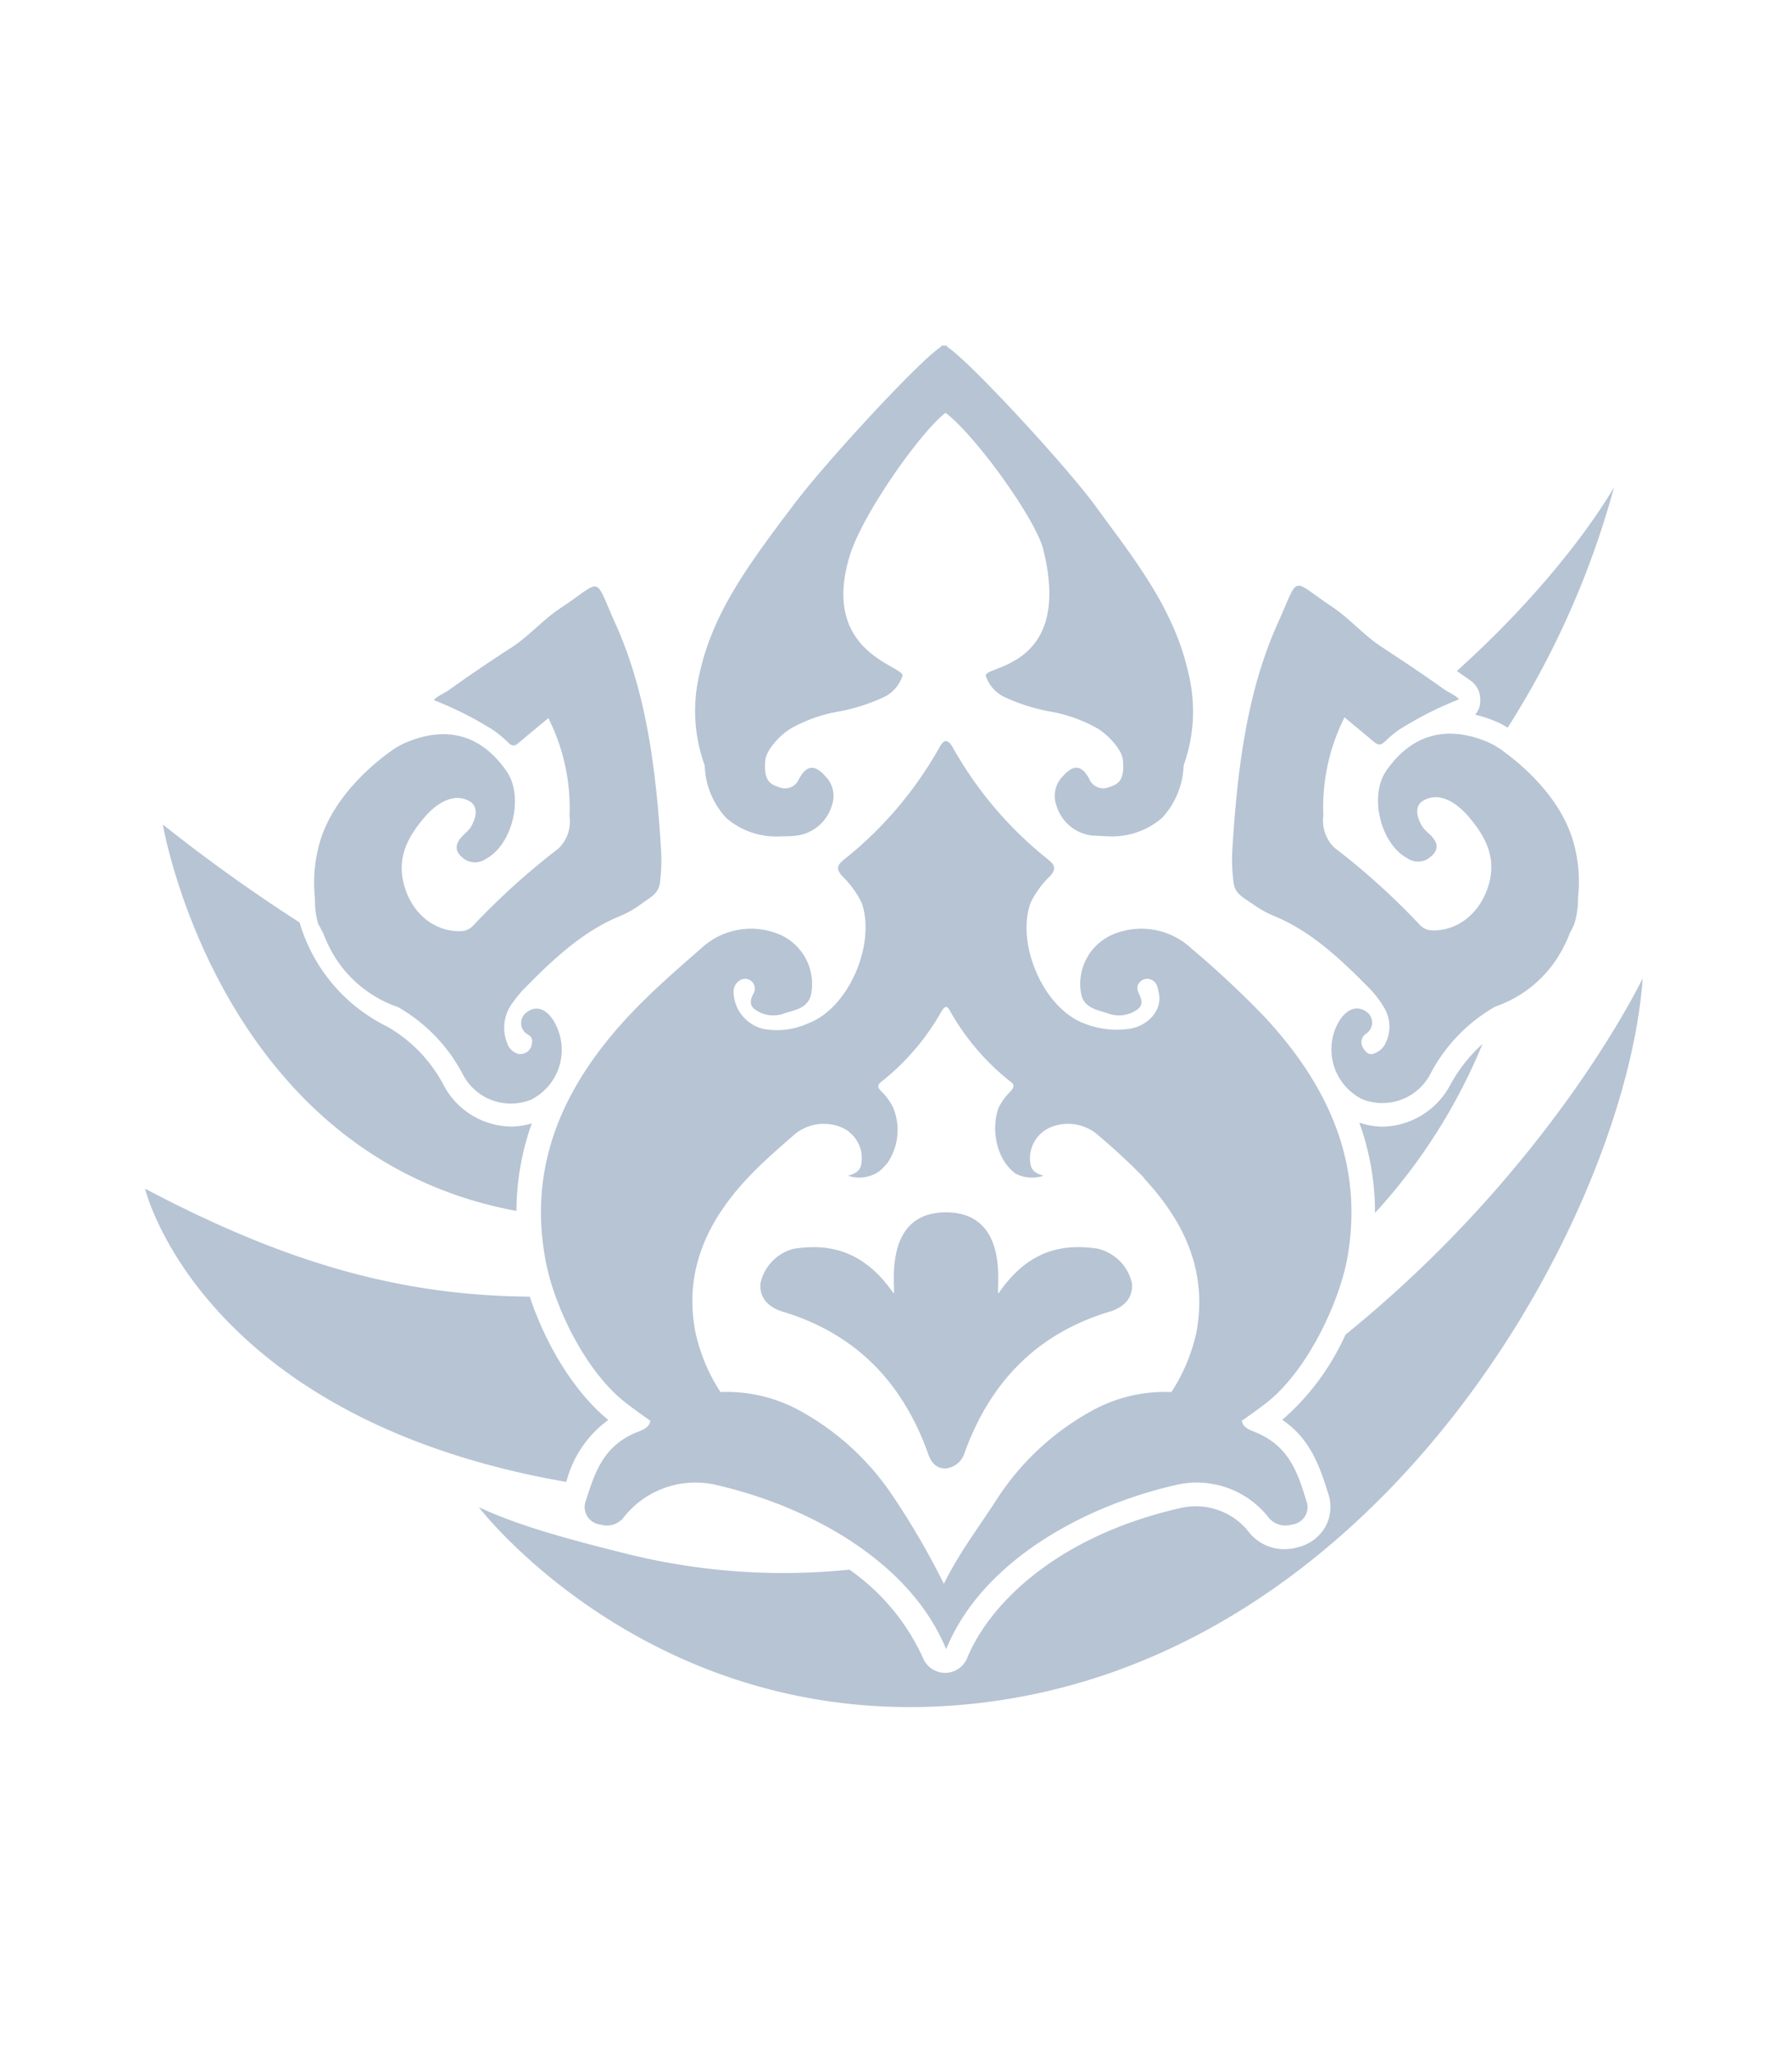 <svg width="420" height="482" fill="none" xmlns="http://www.w3.org/2000/svg"><path d="M385 229.218c-3.732 53.692-58.821 157.444-153.726 169.617-76.656 9.82-119.06-45.676-119.06-45.676 8.471 3.928 18.317 6.852 33.36 10.597a152.03 152.03 0 0053.508 4.042 50.922 50.922 0 0117.241 20.691 5.64 5.64 0 005.198 3.495 5.625 5.625 0 003.12-.962 5.6 5.6 0 002.054-2.533c5.198-12.652 21.019-28.524 49.868-35.101a16.318 16.318 0 013.755-.434c2.352.003 4.673.531 6.793 1.547a15.732 15.732 0 015.457 4.322 10.563 10.563 0 003.711 3.071 10.605 10.605 0 004.692 1.108 11.737 11.737 0 003.045-.411 10.196 10.196 0 006.663-4.91 9.756 9.756 0 00.595-7.788l-.183-.616c-1.763-5.459-3.916-12.104-10.555-16.58a58.085 58.085 0 0014.814-19.961c48.723-39.464 69.65-83.518 69.65-83.518zM324.073 264a16.727 16.727 0 01-5.495-.959 61.53 61.53 0 013.686 21.171 133.726 133.726 0 0025.186-39.578 36.31 36.31 0 00-7.601 9.683 18.292 18.292 0 01-6.571 6.977 18.348 18.348 0 01-9.205 2.706zm-181.476 68.742c-8.403-6.851-14.997-18.453-18.431-28.913-29.079-.251-55.822-7.148-90.166-25.304 0 0 12.753 53.761 98.729 68.719a25.987 25.987 0 019.799-14.502h.069zm204.304-167.721a5.158 5.158 0 01-1.145 2.443c1.561.381 3.092.877 4.579 1.485 1.05.43 2.061.95 3.022 1.553a204.895 204.895 0 0024.957-56.41s-10.646 19.504-36.863 43.141l3.275 2.284a5.43 5.43 0 012.106 5.504h.069zM121.052 283.778a61.082 61.082 0 013.594-20.554 16.987 16.987 0 01-4.899.753 18.209 18.209 0 01-9.204-2.693 18.146 18.146 0 01-6.549-6.99 34.117 34.117 0 00-13.165-13.703 39.565 39.565 0 01-12.89-10.048 39.45 39.45 0 01-7.717-14.388 392.043 392.043 0 01-32.055-22.952s13.097 77.603 82.816 90.529l.069.046zm175.545 45.105a160.335 160.335 0 01-5.54 4.019c.297 1.987 2.495 2.284 4.075 3.083 7.304 3.403 9.159 9.615 11.036 15.667a4.082 4.082 0 01-1.603 4.953 4.102 4.102 0 01-1.763.619 5.082 5.082 0 01-3.131-.023 5.078 5.078 0 01-2.524-1.849 21.354 21.354 0 00-9.735-6.812 21.416 21.416 0 00-11.879-.565c-21.408 4.887-45.312 17.745-53.783 38.459-8.495-20.714-32.399-33.572-53.807-38.459a21.412 21.412 0 00-11.878.565 21.352 21.352 0 00-9.736 6.812 5.04 5.04 0 01-5.632 1.872 4.116 4.116 0 01-3.652-3.726 4.109 4.109 0 01.263-1.846c1.969-6.052 3.755-12.264 11.036-15.667 1.603-.754 3.801-1.096 4.076-3.083-1.832-1.279-3.687-2.603-5.518-4.019-9.502-7.194-16.989-22.61-19.027-33.504-4.236-22.518 4.281-41.108 19.645-57.506 5.243-5.572 11.013-10.596 16.783-15.621a17.121 17.121 0 018.986-4.419 17.147 17.147 0 019.926 1.359 12.669 12.669 0 015.813 5.772 12.63 12.63 0 011.056 8.114c-.733 3.106-3.732 3.585-6.09 4.316a7.318 7.318 0 01-7.259-1.028c-1.167-1.005-.755-2.284-.229-3.403a2.278 2.278 0 00-.32-2.991 2.29 2.29 0 00-2.496-.411 3.088 3.088 0 00-1.763 3.014 9.122 9.122 0 002.023 5.384 9.161 9.161 0 004.846 3.112c3.547.676 7.217.246 10.51-1.233 9.753-3.609 16.027-18.864 12.638-28.319a22.271 22.271 0 00-4.579-6.258c-1.374-1.621-1.259-2.489.435-3.837a89.363 89.363 0 0022.416-26.355c.641-1.096 1.098-1.507 1.534-1.416.435.092.87.32 1.511 1.416a89.665 89.665 0 0022.415 26.355c1.694 1.348 1.809 2.284.458 3.837a21.83 21.83 0 00-4.579 6.258c-3.48 9.455 2.885 24.71 12.616 28.319a20.663 20.663 0 0010.532 1.233c4.35-.662 7.853-4.408 6.869-8.496-.252-1.233-.389-2.443-1.74-3.014a2.293 2.293 0 00-2.519.411c-1.007.89-.87 1.85-.32 2.991.549 1.142.961 2.398-.207 3.403a7.34 7.34 0 01-7.281 1.028c-2.289-.731-5.357-1.21-6.067-4.316a12.576 12.576 0 011.045-8.119 12.626 12.626 0 015.824-5.767 17.184 17.184 0 0118.935 3.06 226.01 226.01 0 0116.76 15.621c15.386 16.398 23.881 34.988 19.668 57.506-2.221 10.894-9.685 26.31-19.073 33.504zm-28.437-52.87a141.77 141.77 0 00-10.509-9.775 10.705 10.705 0 00-11.815-1.918 7.911 7.911 0 00-3.627 3.609 7.883 7.883 0 00-.654 5.069c.389 1.622 1.74 2.101 3.045 2.49a8.451 8.451 0 01-6.525-.457c-4.58-3.312-5.862-10.414-4.007-15.507a13.925 13.925 0 012.885-3.905c.847-1.028.778-1.576-.275-2.284a56.346 56.346 0 01-14.035-16.489c-.39-.685-.687-.959-.939-.891-.252.069-.55.206-.962.891a55.96 55.96 0 01-14.012 16.489c-1.077.822-1.145 1.37-.275 2.284a13.442 13.442 0 012.862 3.905 13.672 13.672 0 01-1.351 13.017l-.389.434c-.438.506-.913.98-1.42 1.416a8.062 8.062 0 01-7.395 1.097c1.305-.389 2.678-.845 3.068-2.49a7.887 7.887 0 00-.645-5.064 7.913 7.913 0 00-3.614-3.614 10.74 10.74 0 00-11.837 1.918c-3.595 3.152-7.213 6.281-10.487 9.775-9.616 10.254-14.951 21.879-12.295 35.969a41.968 41.968 0 005.907 14.206 35.522 35.522 0 0118.432 4.27 62.061 62.061 0 0122.094 20.28 180.55 180.55 0 0111.838 20.395c3.526-7.286 8.655-13.909 12.776-20.395a62.132 62.132 0 0122.118-20.28 35.402 35.402 0 0118.431-4.27 41.97 41.97 0 005.908-14.206c2.518-14.09-2.794-25.669-12.41-35.969h.114zm-10.692 16.603c-9.479-1.507-17.081 1.165-23.423 10.414-.847.388 3.32-18.91-12.318-18.955-15.639 0-11.449 19.343-12.319 18.955-6.319-9.135-13.943-11.921-23.4-10.414a10.677 10.677 0 00-5.027 2.933 10.626 10.626 0 00-2.734 5.129c-.344 3.814 2.289 5.778 5.266 6.691 16.737 5.047 27.933 16.238 34.001 33.229.664 1.873 1.648 3.381 3.915 3.495a5.14 5.14 0 002.828-1.045 5.108 5.108 0 001.751-2.45c6.091-16.991 17.264-28.182 34.001-33.229 3-.913 5.61-2.877 5.289-6.691a10.707 10.707 0 00-2.819-5.162 10.752 10.752 0 00-5.126-2.9h.115zm-182.69-75.845a55.59 55.59 0 001.03 2.01c.31.84.66 1.663 1.054 2.467a28.144 28.144 0 006.703 9.034 28.226 28.226 0 009.713 5.696 38.875 38.875 0 0115.158 15.69 12.653 12.653 0 006.841 6.114 12.692 12.692 0 009.186-.108 13.075 13.075 0 006.247-6.78 13.03 13.03 0 00.21-9.206c-1.305-3.837-4.259-6.852-7.35-4.568a3.085 3.085 0 00-1.435 2.603 3.075 3.075 0 001.435 2.604c1.374.776 1.237 1.416 1.008 2.695a2.674 2.674 0 01-2.404 1.941 1.705 1.705 0 01-.596 0 3.66 3.66 0 01-2.656-2.421 9.591 9.591 0 01.916-9.135 27.297 27.297 0 013.458-4.179c6.571-6.669 13.348-12.926 21.545-16.375a24.34 24.34 0 005.701-3.22c1.58-1.233 3.801-2.078 4.121-4.796.296-2.271.404-4.563.321-6.851-1.122-18.796-3.32-37.363-10.716-53.784-5.266-11.693-2.747-10.414-12.913-3.699-4.053 2.649-7.51 6.691-11.585 9.294a359.274 359.274 0 00-14.906 10.141c-2.084 1.119-3.412 1.986-3.022 2.169a82.198 82.198 0 0113.898 7.057c1.2.856 2.333 1.803 3.388 2.832.939.959 1.58.845 2.519 0 2.29-1.941 4.579-3.814 6.869-5.732a46.726 46.726 0 014.968 22.997 8.799 8.799 0 01-2.587 7.56 167.028 167.028 0 00-19.805 17.859 4.191 4.191 0 01-2.679 1.484c-6.388.389-11.906-3.996-13.738-10.916-1.763-6.463 1.122-11.419 4.808-15.735 3.183-3.677 7.327-5.984 10.991-3.495 2.289 1.942 0 5.596-.252 5.984-.405.492-.841.957-1.305 1.393-2.519 2.284-2.519 4.157 0 5.961a4.379 4.379 0 004.785 0c6.342-3.22 9.159-14.548 5.083-20.554-5.839-8.496-13.875-10.894-23.537-6.852-.968.4-1.895.89-2.77 1.462l-.505.343-.343.251c-3.045 2.146-13.509 10.185-16.714 21.49a34.403 34.403 0 00-1.1 13.041c-.055 2.11.231 4.215.848 6.234h.114zm218.477-5.207a24.417 24.417 0 005.724 3.22c8.197 3.449 14.974 9.706 21.545 16.375a24.488 24.488 0 013.893 4.956 8.668 8.668 0 01.366 8.222 4.578 4.578 0 01-3.206 2.649c-1.145.183-1.9-1.028-2.289-1.827a2.396 2.396 0 01.87-2.946 3.086 3.086 0 001.053-4.089 3.085 3.085 0 00-1.053-1.118c-3.114-2.101-6.068.822-7.373 4.567a13.027 13.027 0 00.22 9.211 13.072 13.072 0 006.26 6.776 12.72 12.72 0 009.183.101 12.676 12.676 0 006.844-6.107 38.866 38.866 0 0115.158-15.69 28.227 28.227 0 009.7-5.7 28.132 28.132 0 006.693-9.031c.403-.791.755-1.607 1.054-2.443.343-.663.686-1.325 1.03-2.033.647-2.037.956-4.166.916-6.303a33.913 33.913 0 00-1.076-13.04c-3.229-11.419-13.738-19.344-16.715-21.491l-.343-.251-.527-.343a16.62 16.62 0 00-2.747-1.461c-9.663-3.951-17.699-1.553-23.538 6.851-4.121 5.983-1.259 17.311 5.083 20.554a4.382 4.382 0 004.786 0c2.564-1.804 2.587-3.7 0-5.961a12.4 12.4 0 01-1.328-1.393c-.252-.388-2.588-4.042-.229-5.983 3.663-2.49 7.807-.183 10.967 3.494 3.709 4.316 6.594 9.272 4.808 15.735-1.9 6.852-7.395 11.305-13.738 10.917a4.146 4.146 0 01-2.678-1.485 167.037 167.037 0 00-19.806-17.859 8.826 8.826 0 01-2.61-7.559 46.984 46.984 0 014.969-22.998c2.289 1.918 4.579 3.791 6.869 5.732.938.777 1.602.891 2.541 0a27.157 27.157 0 013.389-2.832 82.27 82.27 0 0113.898-7.057c.366-.182-.939-1.05-3.023-2.169-5.037-3.608-9.937-6.851-14.928-10.14-4.053-2.604-7.533-6.646-11.448-9.295-10.166-6.715-7.648-7.993-12.937 3.7-7.395 16.42-9.57 34.987-10.692 53.783a39.133 39.133 0 00.32 6.851c.252 2.832 2.45 3.677 4.03 4.91h.115zm-128.082-32.178a18.814 18.814 0 005.06 12.286 17.863 17.863 0 0012.936 4.294c1.031 0 2.107 0 3.252-.137a9.955 9.955 0 005.354-2.239 9.91 9.91 0 003.186-4.841 6.54 6.54 0 00-1.511-6.851c-1.328-1.485-2.404-2.101-3.435-1.964-1.03.137-1.877.982-2.77 2.649a3.545 3.545 0 01-1.903 1.878 3.555 3.555 0 01-2.676.017c-2.015-.685-3.733-1.278-3.298-6.326.184-2.283 3.16-5.663 5.816-7.353a34.517 34.517 0 0111.448-4.088 43.767 43.767 0 0010.143-3.198 8.352 8.352 0 004.717-5.092c.847-2.398-19.279-5.048-12.387-28.045 3.022-10.072 16.966-29.507 22.507-33.64 6.869 5.115 21.065 24.756 22.896 31.972 7.052 28.182-14.264 27.2-13.44 29.69a8.365 8.365 0 004.717 5.092 44.102 44.102 0 0010.143 3.198 34.51 34.51 0 0111.448 4.088c2.656 1.69 5.633 5.047 5.816 7.354.435 5.047-1.282 5.641-3.297 6.326a3.533 3.533 0 01-4.58-1.896c-.893-1.667-1.763-2.512-2.77-2.649-1.007-.137-2.106.48-3.434 1.964a6.544 6.544 0 00-1.512 6.851 9.912 9.912 0 003.187 4.841 9.94 9.94 0 005.354 2.239c1.145 0 2.289.137 3.251.137a17.96 17.96 0 0012.959-4.293 18.93 18.93 0 005.06-12.287 37.452 37.452 0 001.077-21.81c-3.046-13.703-11.265-24.802-19.233-35.559l-2.427-3.311c-6.869-9.455-30.063-34.531-34.849-37.409V81h-1.396v.251c-4.786 2.878-27.911 27.954-34.848 37.409l-2.45 3.22c-7.968 10.757-16.188 21.879-19.233 35.559a37.452 37.452 0 001.076 21.81l.046.137z" fill="#B6C4D4"/></svg>